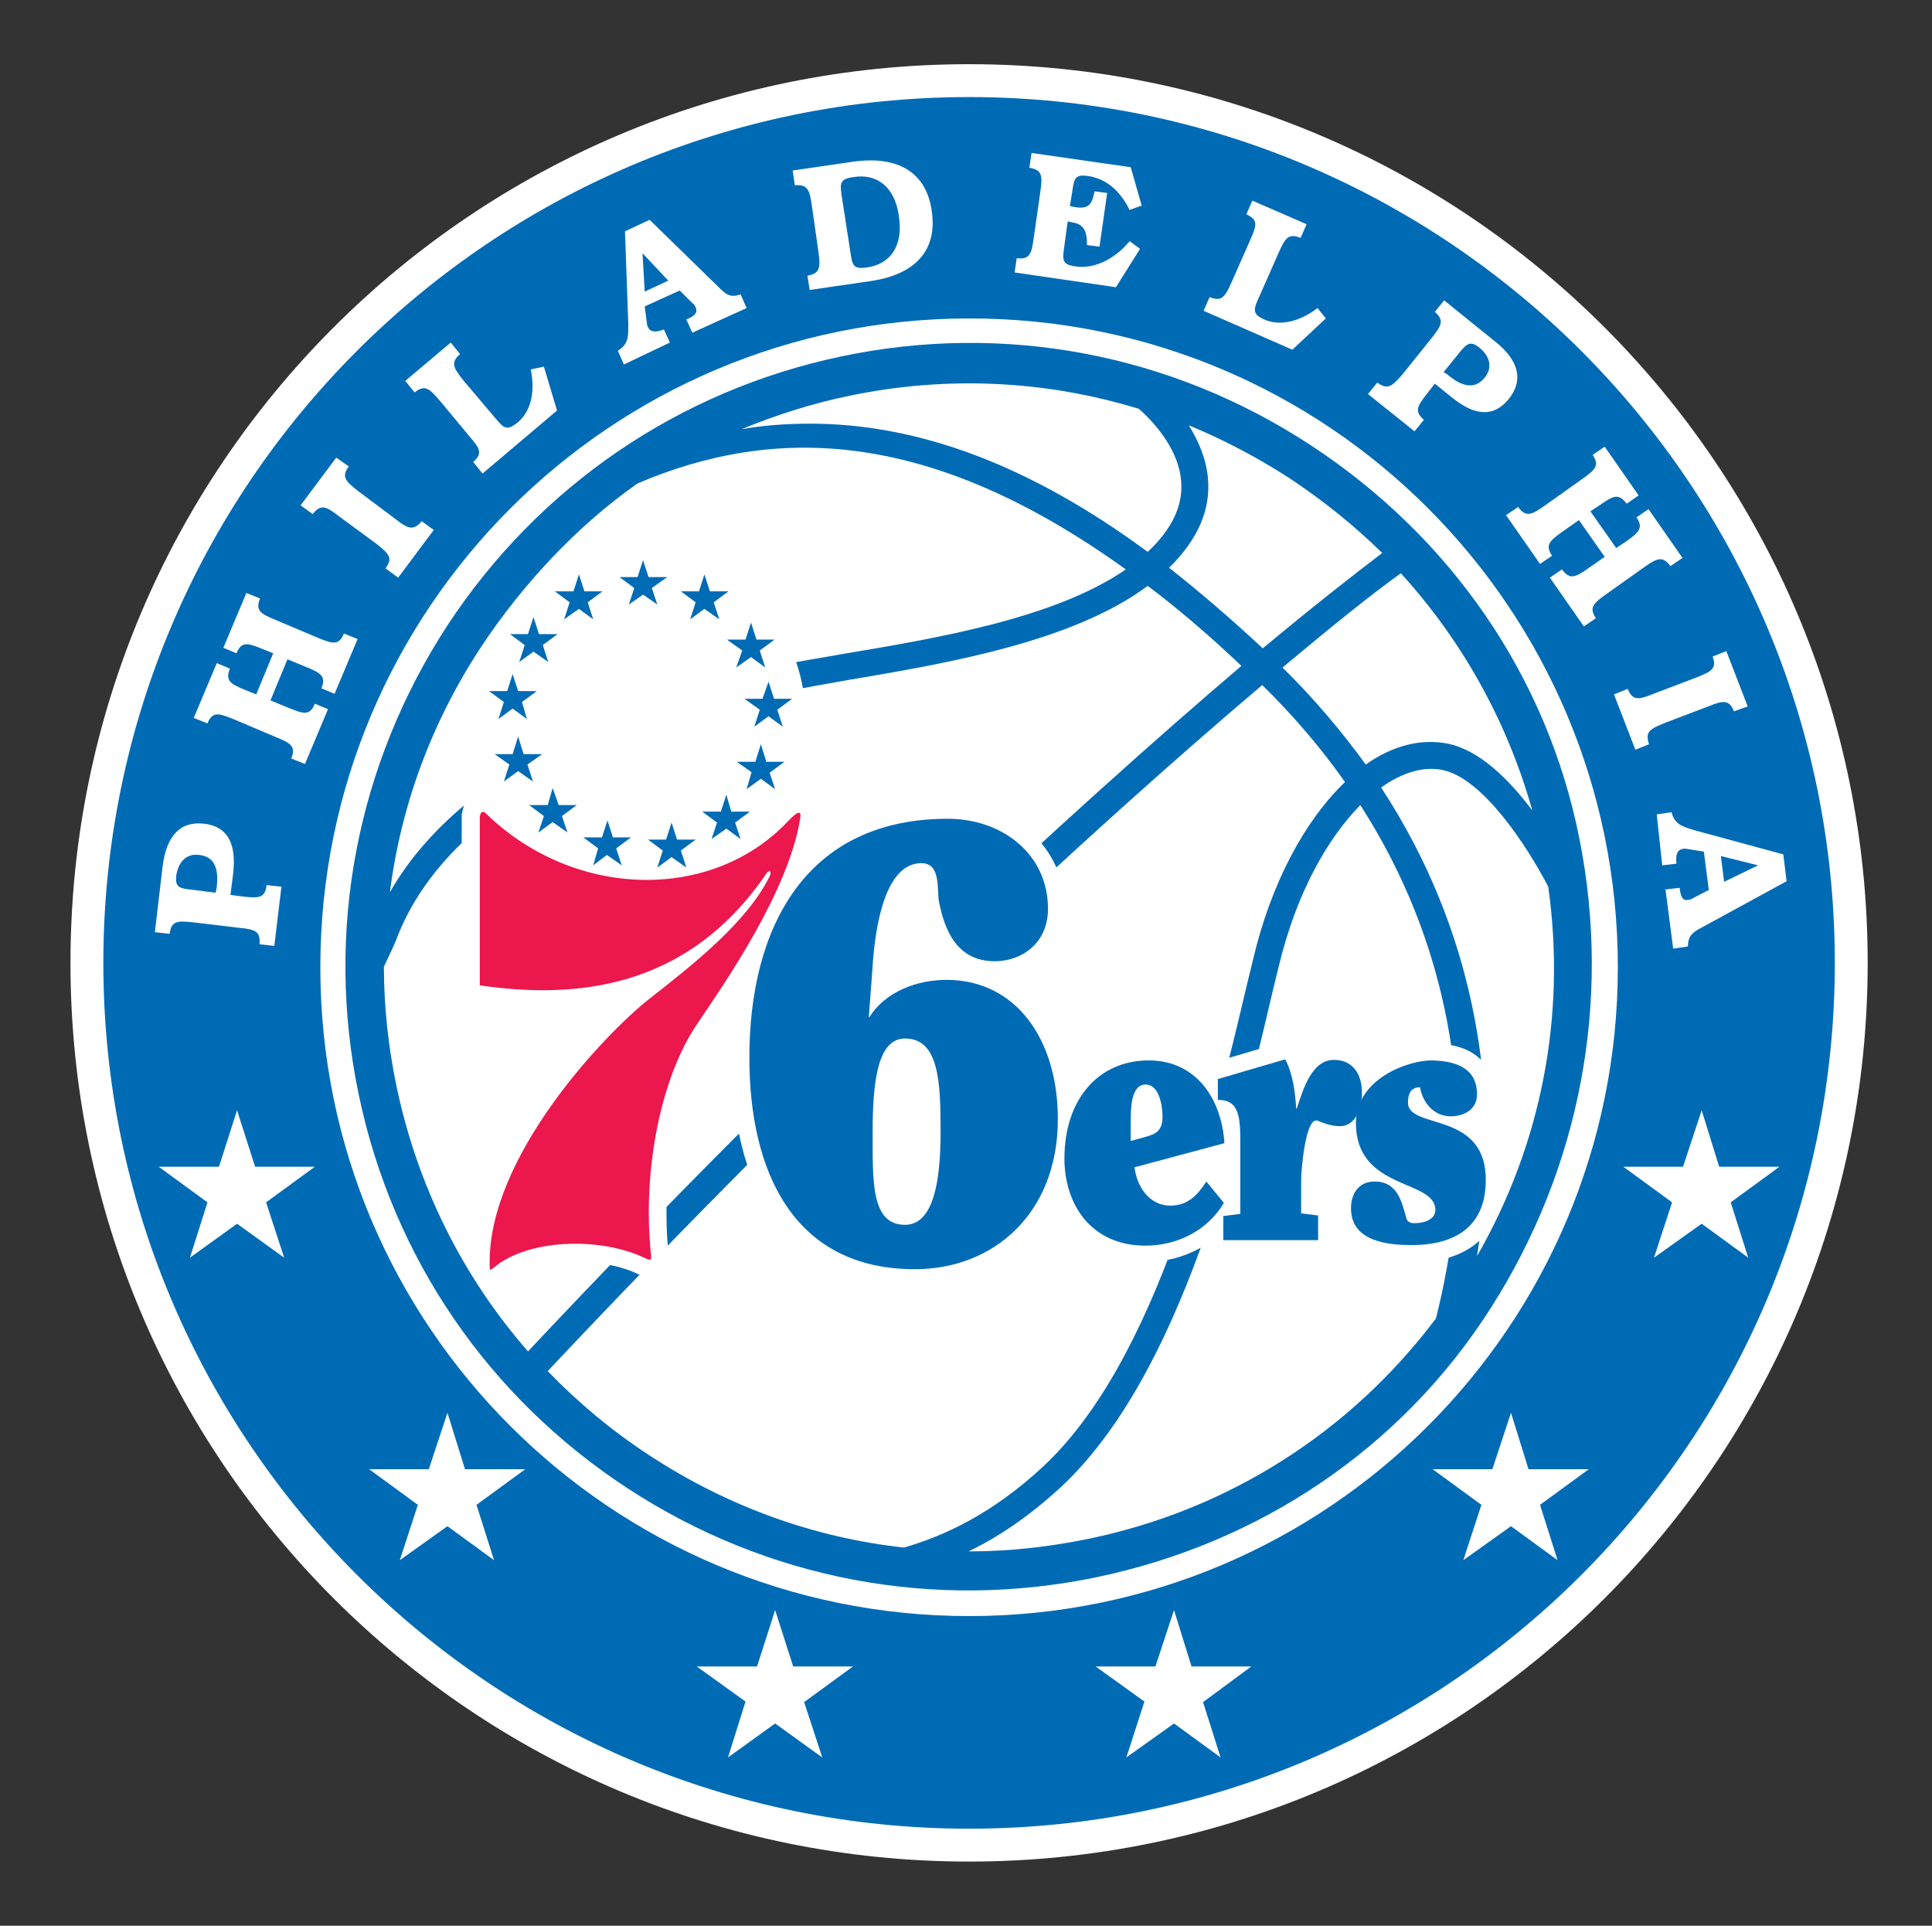 <svg width="301" height="300" viewBox="0 0 301 300" fill="none" xmlns="http://www.w3.org/2000/svg">
<rect x="0" y="0" width="301" height="300" fill="#333333" stroke="none"/>
<g clip-path="url(#clip0_23_213)">
<path d="M290.98 150C290.98 227.341 228.322 290 150.98 290C73.639 290 10.98 227.341 10.98 150C10.98 72.659 73.639 10 150.98 10C228.322 10 290.98 72.659 290.98 150Z" fill="white"/>
<path d="M285.859 150C285.859 224.439 225.505 284.878 150.981 284.878C76.542 284.878 16.102 224.439 16.102 150C16.102 75.561 76.542 15.122 150.981 15.122C225.42 15.122 285.859 75.561 285.859 150Z" fill="#006BB5"/>
<path d="M36.932 172.963L39.749 181.756H49.054L41.456 187.305L44.273 195.927L36.932 190.634L29.59 195.927L32.322 187.305L24.725 181.756H34.115L36.932 172.963ZM265.115 172.963L267.847 181.756H277.237L269.639 187.305L272.371 195.927L265.115 190.634L257.688 195.927L260.505 187.305L252.908 181.756H262.212L265.115 172.963ZM69.712 220.085L72.444 228.878H81.834L74.237 234.427L76.969 243.049L69.712 237.756L62.286 243.049L65.103 234.427L57.505 228.878H66.81L69.712 220.085ZM235.408 220.085L238.139 228.878H247.529L239.932 234.427L242.664 243.049L235.408 237.756L227.981 243.049L230.798 234.427L223.2 228.878H232.505L235.408 220.085ZM120.761 250.817L123.578 259.61H132.883L125.286 265.159L128.103 273.78L120.761 268.488L113.42 273.78L116.151 265.073L108.554 259.61H117.944L120.761 250.817ZM182.908 250.817L185.639 259.61H194.944L187.432 265.159L190.164 273.78L182.908 268.488L175.481 273.78L178.298 265.073L170.7 259.61H180.005L182.908 250.817Z" fill="white"/>
<path d="M252.054 150.683C252.054 206.512 206.81 251.756 150.98 251.756C95.151 251.756 49.907 206.512 49.907 150.683C49.907 94.854 95.151 49.61 150.98 49.61C206.81 49.524 252.054 94.768 252.054 150.683Z" fill="white"/>
<path d="M55.883 170.488C61.176 195.927 76.115 217.695 97.798 231.866C119.481 246.037 145.432 250.988 170.871 245.695C196.225 240.402 218.335 225.634 232.249 203.781C246.164 182.012 251.115 156.061 246.078 130.707C241.042 105.268 225.932 83.585 204.164 69.329C182.396 55.073 156.444 50.207 131.176 55.5C105.822 60.793 83.969 75.732 69.713 97.415C55.542 119.183 50.591 145.134 55.883 170.488Z" fill="#006BB5"/>
<path d="M184.017 74.963C184.358 78.719 182.566 82.476 178.81 85.976C160.627 72.573 143.212 66 126.224 66C122.553 66 118.968 66.256 115.553 66.854C120.932 64.634 126.566 62.841 132.371 61.646C147.566 58.488 163.017 59.256 177.444 63.695C180.602 66.512 183.675 70.524 184.017 74.963ZM165.066 231.866C184.188 214.28 193.066 176.634 198.358 154.098L199.212 150.598C201.944 139.158 206.81 130.622 211.932 125.415C231.139 155.293 228.578 186.11 223.712 205.402C210.395 223.073 191.444 235.195 169.59 239.719C163.358 241 157.127 241.683 150.895 241.683C155.505 239.463 160.2 236.305 165.066 231.866ZM199.81 103.988C207.578 97.5 213.81 92.463 218.249 89.305C227.81 99.805 234.81 112.354 238.736 126.268C235.151 121.488 230.541 116.878 225.59 115.854C221.322 115 216.883 116.195 212.785 119.098C209.114 114.061 204.846 108.939 199.81 103.988ZM61.688 146.5C70.566 122.768 102.919 113.037 115.127 109.451L115.639 109.28C119.651 108.085 125.371 107.146 132.029 105.951C147.736 103.305 167.114 99.976 178.81 91.268C183.59 94.854 188.456 99.037 193.407 103.732C166.944 126.268 125.968 164 82.261 210.524C72.102 198.915 65.017 184.744 61.773 169.207C60.492 163.061 59.81 156.829 59.81 150.598C60.919 148.293 61.688 146.585 61.688 146.5Z" fill="white"/>
<path d="M196.737 101C191.786 96.39 186.92 92.207 182.139 88.451C186.578 84.098 188.627 79.488 188.2 74.537C187.944 71.549 186.749 68.732 185.212 66.256C190.59 68.476 195.798 71.207 200.834 74.451C206.127 77.951 210.993 81.878 215.347 86.146C210.737 89.646 204.42 94.598 196.737 101ZM175.395 88.707C164.383 96.305 146.2 99.378 131.432 101.854C124.603 103.049 118.798 103.988 114.53 105.268L114.017 105.439C102.322 108.939 72.871 117.732 60.749 138.988C62.456 125.5 67.237 112.524 74.92 100.829C81.408 91.012 89.944 81.878 99.334 75.305C120.761 66.171 144.92 66.768 175.395 88.707ZM224.737 119.951C231.054 121.232 237.969 131.902 241.212 138.134C244.03 158.11 240.188 178.171 230.115 195.671C230.627 192.598 230.969 189.354 231.225 185.939C232.505 168.866 230.2 145.646 215.176 122.683C218.505 120.293 221.834 119.354 224.737 119.951ZM196.651 106.72C201.688 111.671 205.956 116.707 209.542 121.829C203.31 127.805 198.017 137.537 195.2 149.573L194.347 153.073C189.139 175.098 180.432 212.061 162.249 228.707C154.737 235.622 147.395 239.207 140.822 241.085C126.822 239.549 113.334 234.683 101.212 226.744C95.322 222.902 90.029 218.463 85.334 213.598C129.383 166.732 170.444 128.915 196.651 106.72Z" fill="white"/>
<path d="M176.078 177.659L178.554 176.976C180.005 176.549 181.03 176.037 181.03 173.902C181.03 172.11 180.517 168.866 178.383 168.866C176.078 168.866 176.078 172.707 176.078 174.841V177.659ZM146.456 176.293C146.456 168.524 146.2 161.781 140.908 161.781C136.639 161.781 135.871 168.524 135.871 176.293C135.871 184.061 135.615 190.805 140.908 190.805C145.432 190.805 146.456 184.061 146.456 176.293Z" fill="white"/>
<path d="M176.078 177.658L178.554 176.976C180.005 176.549 181.029 176.037 181.029 173.902C181.029 172.11 180.517 168.866 178.383 168.866C176.078 168.866 176.078 172.707 176.078 174.841V177.658ZM135.273 158.451H135.188H135.359C137.92 154.524 142.7 152.646 147.395 152.646C158.066 152.646 164.639 161.866 164.639 174.244C164.639 188.927 154.651 197.634 142.359 197.634C123.407 197.634 116.578 182.354 116.578 164.683C116.578 144.28 125.456 127.463 147.481 127.463C156.103 127.463 163.103 133.012 163.103 141.463C163.103 146.927 158.834 149.659 154.822 149.659C148.846 149.659 146.968 144.707 146.115 140.354C145.773 138.476 146.456 134.378 143.383 134.378C136.981 134.378 135.956 146.927 135.7 151.537L135.273 158.451Z" fill="white"/>
<path d="M146.456 176.293C146.456 168.524 146.2 161.781 140.908 161.781C136.639 161.781 135.871 168.524 135.871 176.293C135.871 184.061 135.615 190.805 140.908 190.805C145.432 190.805 146.456 184.061 146.456 176.293Z" fill="white"/>
<path d="M31.81 128.317C35.395 128.744 36.846 131.305 36.334 136L35.907 139.415L37.871 139.671C40.346 139.927 41.285 139.927 41.542 137.878L43.846 138.134L42.737 147.354L40.432 147.098C40.603 145.049 39.749 144.793 37.273 144.537L30.103 143.683C27.627 143.427 26.688 143.427 26.432 145.476L24.127 145.219L25.322 135.061C25.92 130.11 28.139 127.89 31.81 128.317ZM33.773 138.134C34.115 135.061 33.261 133.439 31.042 133.183C29.163 132.927 27.798 134.122 27.456 136.427C27.285 138.049 27.798 138.39 29.59 138.561L33.603 139.073C33.688 138.732 33.688 138.476 33.773 138.134ZM45.383 118.158C46.151 116.28 45.298 115.768 42.993 114.829L36.334 112.012C34.029 111.073 33.09 110.817 32.322 112.695L30.188 111.841L33.773 103.305L35.822 104.158C35.054 106.037 35.907 106.549 38.212 107.488L39.92 108.171L42.566 101.768L40.859 101.085C38.554 100.146 37.615 99.89 36.846 101.768L34.798 100.915L38.383 92.378L40.517 93.232C39.749 95.11 40.603 95.622 42.907 96.561L49.566 99.378C51.871 100.317 52.81 100.573 53.578 98.695L55.712 99.549L52.127 108.085L50.078 107.232C50.846 105.354 49.993 104.841 47.688 103.902L44.785 102.707L42.139 109.11L45.042 110.305C47.346 111.244 48.285 111.5 49.054 109.622L51.103 110.476L47.517 119.012L45.383 118.158ZM54.346 72.659C53.151 74.28 53.834 74.963 55.798 76.5L61.603 80.854C63.566 82.39 64.42 82.732 65.7 81.195L67.578 82.561L62.029 89.988L60.066 88.537C61.261 86.915 60.578 86.232 58.615 84.695L52.81 80.427C50.846 78.89 49.993 78.463 48.712 80.085L46.834 78.719L52.383 71.293L54.346 72.659ZM75.176 73.768L73.725 71.976C75.261 70.61 74.749 69.841 73.127 67.963L68.517 62.415C66.895 60.536 66.212 59.854 64.59 61.134L63.139 59.341L70.225 53.366L71.676 55.158C70.139 56.524 70.651 57.293 72.188 59.256L77.395 65.402C78.59 66.854 79.103 67.024 80.639 65.829C82.603 64.207 83.456 61.219 82.688 57.549L84.737 57.122L86.785 63.951L75.176 73.768ZM97.2 56.78L96.261 54.646C97.968 53.536 97.883 52.427 97.883 50.378L97.371 36.036L101.212 34.244L111.883 44.658C113.078 45.854 113.761 46.451 115.383 45.854L116.322 47.988L107.871 51.829L106.932 49.78C107.017 49.78 107.017 49.695 107.103 49.695C108.298 49.183 108.725 48.671 108.383 47.902C108.298 47.646 108.127 47.39 107.871 47.219L105.907 45.256L100.444 47.732L100.785 50.378C100.785 50.549 100.871 50.805 100.956 50.976C101.298 51.744 102.151 51.829 103.432 51.317L104.371 53.366L97.2 56.78ZM104.115 43.719L100.103 39.451L100.444 45.427L104.115 43.719ZM125.798 42.951C127.761 42.61 127.846 41.671 127.505 39.195L126.481 32.024C126.139 29.549 125.798 28.695 123.834 28.866L123.493 26.561L132.883 25.195C140.054 24.171 144.407 26.988 145.176 32.963C146.029 38.939 142.7 42.78 135.529 43.805L126.139 45.171L125.798 42.951ZM132.542 39.622C132.798 41.5 133.139 41.927 135.017 41.671C138.773 41.158 140.737 38.256 140.054 33.732C139.456 29.207 136.725 26.988 132.968 27.585C131.005 27.841 130.834 28.439 131.09 30.232L132.542 39.622ZM158.407 40.219C160.456 40.476 160.712 39.536 161.054 37.061L162.078 29.89C162.42 27.415 162.42 26.476 160.371 26.134L160.712 23.829L176.164 26.049L177.871 32.024L175.993 32.707C174.456 29.634 172.322 27.841 169.505 27.415C167.627 27.159 167.371 27.671 167.115 29.463L166.688 32.11L167.542 32.28C169.505 32.536 170.103 32.024 170.529 29.805L172.493 30.061L171.298 38.427L169.334 38.171C169.42 35.951 168.737 34.927 167.2 34.671L166.346 34.5L165.749 38.854C165.493 40.646 165.664 41.244 167.542 41.5C170.273 41.927 173.517 40.561 175.993 37.573L177.615 38.768L173.859 44.744L158.066 42.439L158.407 40.219ZM187.517 48.415L188.456 46.28C190.334 47.049 190.846 46.28 191.871 43.976L194.773 37.402C195.798 35.097 196.054 34.244 194.176 33.39L195.115 31.256L203.566 34.927L202.627 37.061C200.749 36.293 200.237 37.061 199.212 39.366L195.968 46.707C195.2 48.415 195.285 49.012 196.993 49.78C199.298 50.805 202.371 50.207 205.273 47.988L206.554 49.61L201.346 54.476L187.517 48.415ZM235.066 62.158C232.761 64.976 229.859 64.89 226.188 61.902L223.542 59.768L222.346 61.305C220.81 63.268 220.298 64.037 221.834 65.402L220.383 67.195L213.127 61.39L214.578 59.597C216.2 60.793 216.883 60.195 218.505 58.317L223.029 52.683C224.566 50.719 225.078 49.951 223.542 48.585L224.993 46.793L232.932 53.195C236.688 56.183 237.371 59.256 235.066 62.158ZM225.676 58.488C228.066 60.451 229.944 60.536 231.31 58.829C232.505 57.378 232.249 55.585 230.456 54.134C229.176 53.11 228.578 53.451 227.468 54.817L224.907 57.976C225.249 58.146 225.505 58.317 225.676 58.488ZM236.517 78.976C237.712 80.597 238.566 80.256 240.615 78.805L246.505 74.622C248.554 73.171 249.237 72.488 248.127 70.866L250.005 69.585L255.298 77.183L253.42 78.463C252.225 76.841 251.371 77.183 249.322 78.634L247.785 79.659L251.798 85.378L253.334 84.354C255.383 82.902 256.066 82.219 254.956 80.597L256.834 79.317L262.127 86.915L260.249 88.195C259.054 86.573 258.2 86.915 256.151 88.366L250.261 92.549C248.212 94 247.529 94.683 248.639 96.305L246.761 97.585L241.468 89.988L243.346 88.707C244.542 90.329 245.395 89.988 247.444 88.537L250.005 86.744L245.993 81.024L243.432 82.817C241.383 84.268 240.7 84.951 241.81 86.573L239.932 87.854L234.639 80.256L236.517 78.976ZM270.151 110.817C269.383 108.939 268.444 109.11 266.139 110.049L259.395 112.61C257.09 113.549 256.237 113.976 256.92 115.939L254.785 116.793L251.456 108.171L253.59 107.317C254.359 109.195 255.298 109.024 257.603 108.085L264.346 105.524C266.651 104.585 267.505 104.158 266.822 102.28L268.956 101.427L272.285 110.049L270.151 110.817ZM258.115 126.866L260.42 126.524C260.932 128.488 262.127 128.744 264.005 129.341L277.834 133.098L278.346 137.28L265.2 144.451C263.749 145.219 262.981 145.732 262.981 147.439L260.676 147.78L259.481 138.561L261.7 138.305V138.476C261.871 139.756 262.212 140.354 262.981 140.183C263.237 140.183 263.493 140.098 263.749 139.927L266.225 138.646L265.456 132.671L262.81 132.244C262.639 132.244 262.383 132.158 262.212 132.244C261.359 132.329 261.017 133.098 261.188 134.549L258.968 134.805L258.115 126.866ZM268.615 137.366L273.907 134.805L268.103 133.354L268.615 137.366Z" fill="white"/>
<path d="M207.749 162.463C205.615 162.463 204.078 163.402 202.883 164.683C202.798 164.427 202.627 164.085 202.457 163.829L201.432 161.866L186.92 166.134V174.073H189.993C190.078 174.329 190.335 175.012 190.335 177.488V186.707L187.688 187.049V195.756H207.835V187.049L205.188 186.707V183.976C205.188 182.439 205.53 179.451 205.956 177.744C206.725 178 207.578 178.171 208.603 178.171C212.188 178.171 214.749 174.927 214.749 170.317C214.835 165.622 212.017 162.463 207.749 162.463Z" fill="white"/>
<path d="M233.017 171.768C232.846 171.085 232.761 170.829 232.761 170.488C232.761 168.098 231.822 162.549 223.029 162.549C218.163 162.549 208.602 166.305 208.602 175.012C208.602 178.256 209.541 180.561 210.907 182.354C209.029 183.463 207.834 185.683 207.834 188.329C207.834 191.488 209.371 196.695 219.956 196.695C229.005 196.695 234.127 192 234.127 183.89C234.127 176.037 233.444 173.476 233.017 171.768ZM126.651 124.988C126.139 124.39 125.285 123.963 124.432 123.963C123.066 123.963 122.041 124.817 120.761 126.183C116.493 130.707 110.688 133.098 103.944 133.098C95.151 133.098 85.932 129.085 78.59 122C77.993 121.402 77.224 121.146 76.456 121.146C72.871 121.146 71.932 126.866 71.932 126.951V155.805L74.237 156.146C82.944 157.427 90.456 157.171 97.285 155.293C89.944 161.951 73.297 179.878 73.554 197.037C73.554 200.195 75.517 200.537 76.371 200.537C77.395 200.537 78.078 199.939 78.59 199.598C78.675 199.512 78.846 199.341 79.017 199.256C81.407 197.463 85.249 196.524 89.602 196.524C93.188 196.524 96.773 197.207 99.419 198.488C99.932 198.744 100.529 199 101.212 199C102.066 199 102.834 198.659 103.346 198.061C104.285 197.037 104.2 195.756 104.115 194.902C102.919 182.439 105.651 168.866 110.944 161.012L111.712 159.817C116.237 153.159 125.627 139.244 127.334 127.805C127.505 126.695 127.334 125.671 126.651 124.988ZM193.578 180.049L193.407 177.829C193.322 176.378 193.066 175.012 192.81 173.732L192.724 171.256L192.297 171.939C190.163 166.049 185.212 162.378 178.98 162.378C169.676 162.378 163.102 169.72 163.102 180.305C163.102 188.415 167.883 196.61 178.468 196.61C184.529 196.61 190.078 193.537 192.98 188.671L193.407 187.988L193.066 180.134L193.578 180.049ZM182.31 185.085C181.285 185.085 180.602 184.402 180.176 183.634L185.383 182.268C183.846 184.061 182.737 185 182.31 185.085Z" fill="white"/>
<path d="M158.919 154.524C158.407 153.756 157.809 152.902 157.297 152.22C161.907 151.281 165.919 147.695 165.919 141.634C165.919 132.159 158.065 124.902 147.565 124.902C126.565 124.902 114.017 139.841 114.017 164.768C114.017 187.39 124.431 200.366 142.529 200.366C157.212 200.366 167.456 189.61 167.456 174.244C167.37 166.646 162.248 159.39 158.919 154.524Z" fill="white"/>
<path d="M182.31 187.817C179.066 187.817 177.102 184.829 176.761 181.842L190.761 178.085C190.334 171.256 186.407 165.195 178.98 165.195C171.041 165.195 165.834 171.342 165.834 180.476C165.834 187.561 169.932 194.049 178.468 194.049C183.334 194.049 188.114 191.744 190.675 187.39L187.944 184.061C186.578 186.195 185.041 187.817 182.31 187.817ZM176.163 174.927C176.163 172.793 176.163 168.951 178.468 168.951C180.602 168.951 181.114 172.195 181.114 173.988C181.114 176.122 180.09 176.634 178.639 177.061L176.163 177.744V174.927Z" fill="#006BB5"/>
<path d="M205.358 193.195H190.59V189.439L193.236 189.098V177.488C193.236 173.39 192.724 171.341 189.736 171.341V168.098L200.236 165.024C201.431 167.329 201.773 170.061 201.944 172.707H202.029C203.053 169.549 204.419 165.11 207.834 165.11C210.822 165.11 212.188 167.415 212.188 170.232C212.188 173.134 210.907 175.439 208.773 175.439C207.236 175.439 205.956 174.841 205.273 174.585C203.395 173.902 202.712 182.268 202.712 183.976V189.012L205.358 189.354V193.195Z" fill="#006BB5"/>
<path d="M230.115 170.488C230.115 172.793 228.151 173.902 226.017 173.902C223.456 173.902 221.664 171.854 221.237 169.378C220.127 169.378 219.359 169.976 219.359 171.768C219.359 176.037 231.481 172.963 231.481 183.805C231.481 191.915 225.59 193.963 219.956 193.963C216.542 193.963 210.481 193.537 210.481 188.244C210.481 185.854 211.761 184.061 214.151 184.061C217.822 184.061 218.42 187.39 219.103 189.781C219.273 190.378 219.786 190.549 220.298 190.549C222.261 190.549 223.627 189.781 223.627 188.5C223.627 183.634 211.249 185.512 211.249 174.927C211.249 168.183 219.188 165.195 223.029 165.195C227.383 165.281 230.115 166.732 230.115 170.488ZM147.481 152.646C142.786 152.646 137.92 154.524 135.444 158.451H135.273H135.359L135.871 151.622C136.127 147.012 137.151 134.463 143.554 134.463C146.627 134.463 145.944 138.561 146.286 140.439C147.139 144.793 149.017 149.744 154.993 149.744C159.005 149.744 163.273 147.098 163.273 141.549C163.273 133.098 156.188 127.549 147.651 127.549C125.627 127.549 116.749 144.366 116.749 164.768C116.749 182.439 123.578 197.72 142.53 197.72C154.822 197.72 164.81 189.012 164.81 174.329C164.81 161.866 158.237 152.646 147.481 152.646ZM140.993 190.805C135.7 190.805 135.956 184.061 135.956 176.293C135.956 168.524 136.725 161.781 140.993 161.781C146.286 161.781 146.542 168.524 146.542 176.293C146.542 184.061 145.432 190.805 140.993 190.805Z" fill="#006BB5"/>
<path d="M74.749 127.293V153.5C89.432 155.634 107.017 154.268 119.395 136.085C119.908 135.317 120.249 135.829 119.908 136.512C116.408 143.598 108.212 150.085 101.127 155.634C94.298 161.012 76.029 180.134 76.286 196.951C76.286 198.232 76.371 197.89 77.481 197.037C83.029 192.939 93.871 192.768 100.53 196.012C101.469 196.439 101.554 196.354 101.383 195.073C100.103 182.012 103.005 167.756 108.639 159.476C112.481 153.756 122.895 138.988 124.688 127.378C124.859 126.183 124.261 126.354 122.725 127.976C110.944 140.439 89.688 140.098 75.944 126.951C75.176 126.098 74.834 126.524 74.749 127.293Z" fill="#EC174C"/>
<path d="M100.273 136.683C114.181 136.683 125.456 125.408 125.456 111.5C125.456 97.592 114.181 86.317 100.273 86.317C86.365 86.317 75.09 97.592 75.09 111.5C75.09 125.408 86.365 136.683 100.273 136.683Z" fill="white"/>
<path d="M100.187 87.256L101.041 89.902H103.943L101.553 91.61L102.407 94.171L100.187 92.634L97.968 94.171L98.821 91.61L96.516 89.902H99.333L100.187 87.256ZM117.004 96.988L117.858 99.634H120.675L118.37 101.341L119.224 103.988L117.004 102.366L114.699 103.988L115.638 101.341L113.248 99.634H116.15L117.004 96.988ZM109.748 89.476L110.602 92.122H113.504L111.199 93.829L112.053 96.476L109.748 94.854L107.528 96.476L108.382 93.829L106.077 92.122H108.894L109.748 89.476ZM119.736 106.207L120.589 108.854H123.407L121.102 110.561L121.955 113.207L119.736 111.585L117.516 113.207L118.37 110.561L115.98 108.854H118.797L119.736 106.207ZM118.541 115.939L119.394 118.671H122.211L119.907 120.378L120.76 122.939L118.541 121.317L116.321 122.939L117.089 120.293L114.785 118.671H117.687L118.541 115.939ZM113.163 123.793L113.931 126.439H116.833L114.528 128.146L115.382 130.707L113.163 129.085L110.858 130.707L111.711 128.146L109.407 126.439H112.309L113.163 123.793ZM104.626 128.146L105.48 130.793H108.382L106.077 132.5L106.931 135.146L104.626 133.524L102.407 135.146L103.26 132.5L100.955 130.793H103.772L104.626 128.146ZM83.114 96.134L82.26 98.781H79.443L81.748 100.488L80.894 103.134L83.114 101.512L85.419 103.134L84.565 100.488L86.87 98.781H83.968L83.114 96.134ZM90.199 89.476L89.346 92.122H86.443L88.748 93.829L87.894 96.476L90.199 94.854L92.419 96.476L91.565 93.829L93.87 92.122H91.053L90.199 89.476ZM79.87 105.012L79.016 107.659H76.199L78.504 109.366L77.65 112.012L79.87 110.39L82.09 112.012L81.321 109.366L83.626 107.659H80.724L79.87 105.012ZM80.724 114.744L79.87 117.476H77.053L79.358 119.098L78.504 121.744L80.724 120.122L83.028 121.744L82.175 119.098L84.48 117.476H81.577L80.724 114.744ZM86.102 122.768L85.333 125.415H82.431L84.736 127.122L83.882 129.683L86.102 128.061L88.406 129.683L87.553 127.122L89.858 125.415H87.041L86.102 122.768ZM94.638 127.805L93.785 130.451H90.882L93.187 132.159L92.419 134.805L94.553 133.183L96.858 134.805L96.004 132.159L98.309 130.451H95.492L94.638 127.805Z" fill="#006BB5"/>
</g>
<defs>
<clipPath id="clip0_23_213">
<rect width="280" height="280" fill="white" transform="translate(10.98 10)"/>
</clipPath>
</defs>
</svg>
